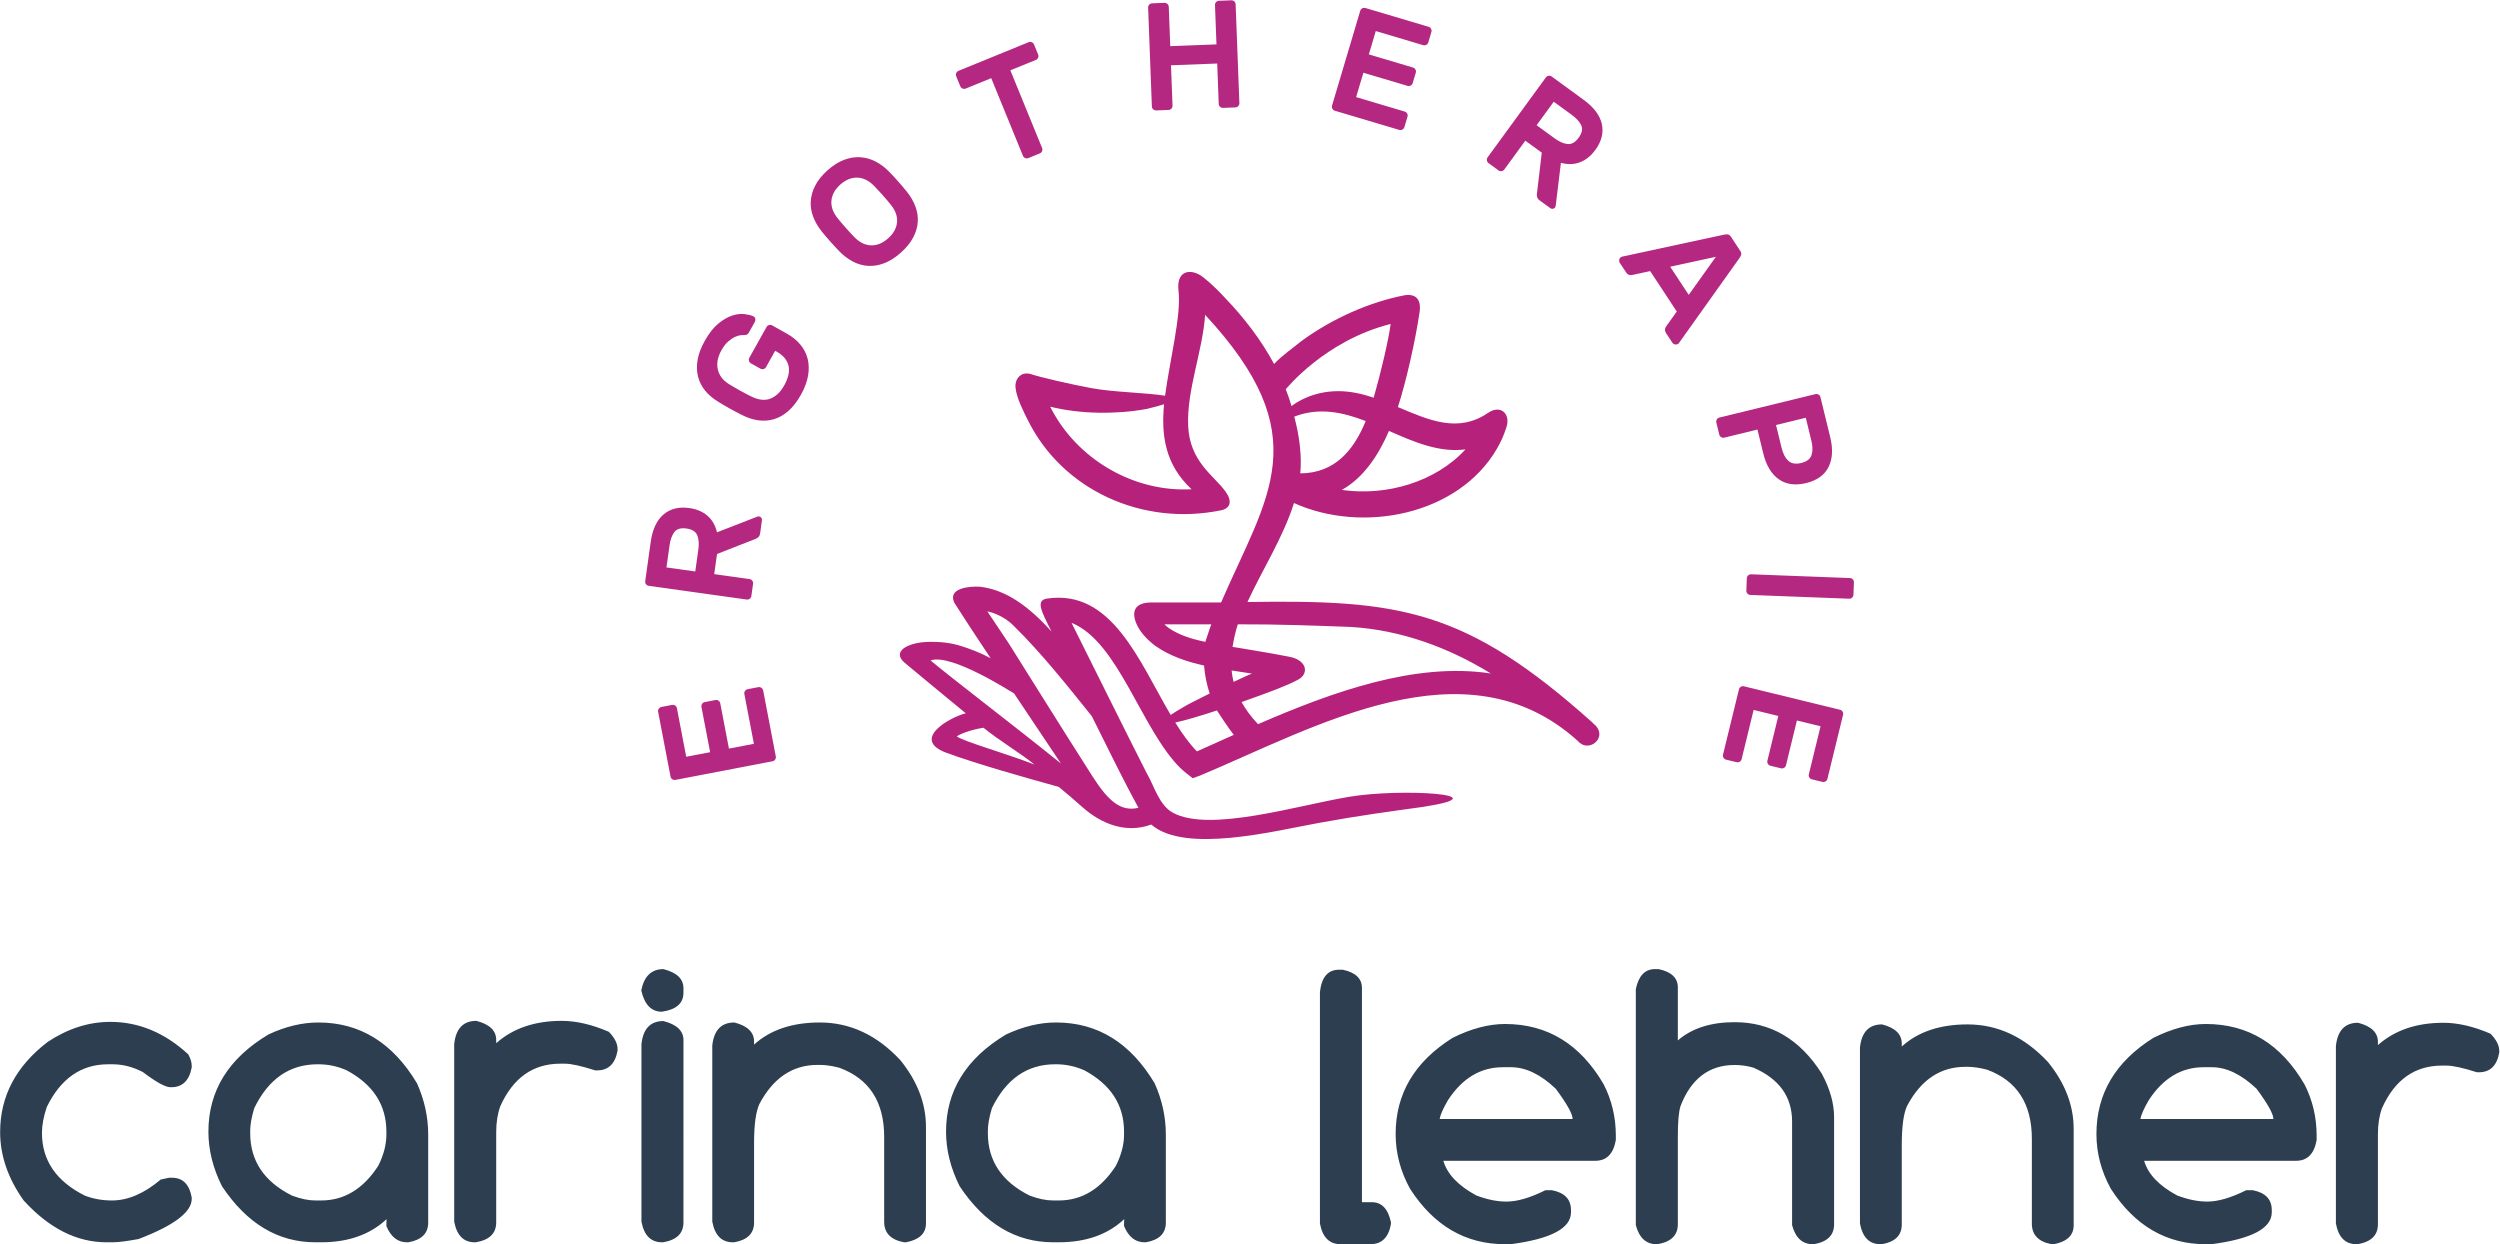 <?xml version="1.0" encoding="UTF-8" standalone="no"?>
<svg
   xmlns:dc="http://purl.org/dc/elements/1.1/"
   xmlns:cc="http://creativecommons.org/ns#"
   xmlns:rdf="http://www.w3.org/1999/02/22-rdf-syntax-ns#"
   xmlns:svg="http://www.w3.org/2000/svg"
   xmlns="http://www.w3.org/2000/svg"
   xmlns:sodipodi="http://sodipodi.sourceforge.net/DTD/sodipodi-0.dtd"
   xmlns:inkscape="http://www.inkscape.org/namespaces/inkscape"
   version="1.1"
   id="svg111"
   xml:space="preserve"
   width="500"
   height="248.856"
   viewBox="0 0 500 248.856"
   sodipodi:docname="logo-ergo-name-color.svg"
   inkscape:version="1.0.1 (3bc2e813f5, 2020-09-07)"><defs
     id="defs115"><clipPath
       clipPathUnits="userSpaceOnUse"
       id="clipPath127"><path
         d="M 12.496,12.496 H 270.449 V 185.409 H 12.496 Z"
         id="path125" /></clipPath><clipPath
       clipPathUnits="userSpaceOnUse"
       id="clipPath147"><path
         d="M 0,0 H 282.945 V 197.906 H 0 Z"
         id="path145" /></clipPath></defs><sodipodi:namedview
     pagecolor="#ffffff"
     bordercolor="#666666"
     borderopacity="1"
     objecttolerance="10"
     gridtolerance="10"
     guidetolerance="10"
     inkscape:pageopacity="0"
     inkscape:pageshadow="2"
     inkscape:window-width="1872"
     inkscape:window-height="1023"
     id="namedview113"
     showgrid="false"
     fit-margin-top="0"
     fit-margin-left="0"
     fit-margin-right="0"
     fit-margin-bottom="0"
     inkscape:zoom="1.1733285"
     inkscape:cx="349.38249"
     inkscape:cy="77.00796"
     inkscape:window-x="48"
     inkscape:window-y="27"
     inkscape:window-maximized="1"
     inkscape:current-layer="g119"
     inkscape:document-rotation="0" /><g
     id="g119"
     inkscape:groupmode="layer"
     inkscape:label="CL-Visitenkarte-85x55-druck"
     transform="matrix(1.333,0,0,-1.333,-78.216,190.671)"><g
       id="g129"
       transform="matrix(2.264,0,0,2.264,433.662,-14.861)"
       style="fill:#2c3e50;fill-opacity:1"><path
         d="m 0,0 v 0.094 c 0,0.368 -0.193,0.749 -0.578,1.143 -1.121,0.484 -2.161,0.727 -3.121,0.727 -1.784,0 -3.232,-0.494 -4.344,-1.48 v 0.215 c 0,0.619 -0.439,1.04 -1.318,1.265 -0.87,0 -1.359,-0.516 -1.466,-1.547 v -11.755 c 0.17,-0.915 0.623,-1.372 1.358,-1.372 h 0.081 c 0.896,0.153 1.345,0.592 1.345,1.318 v 5.972 c 0,0.654 0.089,1.228 0.269,1.721 0.843,1.883 2.17,2.825 3.981,2.825 h 0.296 c 0.421,0 1.094,-0.148 2.018,-0.444 h 0.12 c 0.754,0 1.206,0.439 1.359,1.318 m -12.104,-5.81 v 0.296 c 0,1.219 -0.269,2.353 -0.807,3.402 -1.551,2.663 -3.73,3.995 -6.537,3.995 -1.085,0 -2.241,-0.305 -3.47,-0.915 -2.519,-1.578 -3.779,-3.703 -3.779,-6.375 0,-1.264 0.318,-2.475 0.955,-3.631 1.578,-2.448 3.676,-3.672 6.294,-3.672 h 0.377 c 2.663,0.35 3.994,1.053 3.994,2.112 v 0.147 c 0,0.718 -0.421,1.157 -1.264,1.319 h -0.43 c -1.005,-0.503 -1.865,-0.754 -2.583,-0.754 -0.618,0 -1.282,0.135 -1.99,0.404 -1.202,0.645 -1.933,1.412 -2.192,2.3 h 10.073 c 0.744,0 1.197,0.457 1.359,1.372 m -2.865,1.399 h -8.81 c 0.036,0.259 0.22,0.676 0.552,1.25 0.95,1.453 2.161,2.179 3.631,2.179 h 0.552 c 0.968,0 1.954,-0.475 2.959,-1.426 0.744,-1.004 1.116,-1.672 1.116,-2.003 m -13.236,-7.048 v 6.388 c 0,1.551 -0.565,3.027 -1.695,4.425 -1.551,1.668 -3.331,2.502 -5.34,2.502 -1.829,0 -3.281,-0.489 -4.357,-1.466 v 0.202 c 0,0.618 -0.435,1.04 -1.305,1.264 -0.87,0 -1.358,-0.511 -1.466,-1.533 v -11.661 c 0.17,-0.915 0.623,-1.372 1.358,-1.372 h 0.095 c 0.878,0.153 1.318,0.587 1.318,1.305 v 5.272 c 0,1.21 0.116,2.071 0.349,2.582 0.915,1.731 2.202,2.596 3.86,2.596 h 0.148 c 0.377,0 0.808,-0.063 1.292,-0.188 1.981,-0.727 2.972,-2.255 2.972,-4.587 v -5.622 c 0,-0.744 0.439,-1.197 1.318,-1.358 h 0.135 c 0.878,0.17 1.318,0.587 1.318,1.251 m -15.877,0.067 v 7.102 c 0,0.914 -0.273,1.878 -0.82,2.891 -1.444,2.269 -3.367,3.403 -5.77,3.403 -1.578,0 -2.834,-0.404 -3.766,-1.21 V 4.31 c 0,0.627 -0.426,1.031 -1.278,1.21 h -0.242 c -0.655,0 -1.076,-0.439 -1.264,-1.318 v -15.648 c 0.224,-0.843 0.681,-1.264 1.372,-1.264 h 0.067 c 0.896,0.153 1.345,0.592 1.345,1.318 v 5.837 c 0,0.942 0.058,1.605 0.175,1.991 0.699,1.82 1.896,2.73 3.591,2.73 0.421,0 0.834,-0.058 1.237,-0.175 1.713,-0.735 2.569,-1.928 2.569,-3.577 v -6.86 c 0.224,-0.843 0.681,-1.264 1.372,-1.264 h 0.067 c 0.897,0.153 1.345,0.592 1.345,1.318 m -14.465,5.582 v 0.296 c 0,1.219 -0.269,2.353 -0.807,3.402 -1.551,2.663 -3.73,3.995 -6.536,3.995 -1.085,0 -2.242,-0.305 -3.47,-0.915 -2.52,-1.578 -3.78,-3.703 -3.78,-6.375 0,-1.264 0.318,-2.475 0.955,-3.631 1.578,-2.448 3.676,-3.672 6.295,-3.672 h 0.376 c 2.663,0.35 3.995,1.053 3.995,2.112 v 0.147 c 0,0.718 -0.422,1.157 -1.264,1.319 h -0.431 c -1.004,-0.503 -1.865,-0.754 -2.582,-0.754 -0.619,0 -1.283,0.135 -1.991,0.404 -1.201,0.645 -1.932,1.412 -2.192,2.3 h 10.074 c 0.744,0 1.197,0.457 1.358,1.372 m -2.864,1.399 h -8.81 c 0.036,0.259 0.219,0.676 0.551,1.25 0.951,1.453 2.161,2.179 3.632,2.179 h 0.551 c 0.969,0 1.955,-0.475 2.959,-1.426 0.744,-1.004 1.117,-1.672 1.117,-2.003 m -12.038,-6.954 v 0.107 c -0.188,0.888 -0.61,1.332 -1.264,1.332 h -0.659 V 4.27 c 0,0.627 -0.426,1.031 -1.278,1.21 h -0.242 c -0.735,0 -1.157,-0.493 -1.264,-1.479 v -15.339 c 0.17,-0.915 0.627,-1.372 1.372,-1.372 h 1.963 c 0.762,0 1.22,0.448 1.372,1.345 m -14.919,0.087 v 5.824 c 0,1.165 -0.246,2.299 -0.739,3.402 -1.605,2.69 -3.784,4.035 -6.537,4.035 -1.076,0 -2.179,-0.264 -3.308,-0.793 -2.655,-1.587 -3.982,-3.735 -3.982,-6.443 0,-1.21 0.301,-2.416 0.902,-3.618 1.649,-2.475 3.712,-3.712 6.186,-3.712 h 0.39 c 1.794,0 3.237,0.511 4.331,1.533 l -0.013,-0.309 v -0.148 c 0.296,-0.717 0.748,-1.076 1.358,-1.076 h 0.094 c 0.879,0.153 1.318,0.587 1.318,1.305 m -2.77,5.824 c 0,-0.655 -0.18,-1.341 -0.538,-2.058 -0.995,-1.534 -2.255,-2.3 -3.78,-2.3 h -0.39 c -0.457,0 -0.973,0.107 -1.546,0.323 -1.848,0.923 -2.771,2.304 -2.771,4.142 v 0.148 c 0,0.412 0.09,0.915 0.269,1.506 0.942,1.937 2.34,2.906 4.196,2.906 h 0.054 c 0.655,0 1.282,-0.135 1.883,-0.404 1.749,-0.941 2.623,-2.295 2.623,-4.062 z m -13.126,-5.878 v 6.389 c 0,1.551 -0.565,3.026 -1.694,4.425 -1.552,1.667 -3.332,2.501 -5.34,2.501 -1.829,0 -3.282,-0.489 -4.358,-1.466 v 0.202 c 0,0.619 -0.435,1.04 -1.304,1.264 -0.87,0 -1.359,-0.511 -1.466,-1.533 v -11.661 c 0.17,-0.915 0.623,-1.372 1.358,-1.372 h 0.094 c 0.879,0.153 1.318,0.587 1.318,1.305 v 5.272 c 0,1.21 0.117,2.071 0.35,2.582 0.915,1.731 2.201,2.596 3.86,2.596 h 0.148 c 0.377,0 0.807,-0.063 1.291,-0.188 1.982,-0.726 2.973,-2.255 2.973,-4.586 v -5.622 c 0,-0.745 0.439,-1.197 1.318,-1.359 h 0.134 c 0.879,0.171 1.318,0.587 1.318,1.251 m -16.072,0.067 V 0.813 c 0,0.619 -0.444,1.04 -1.331,1.264 -0.861,0 -1.345,-0.511 -1.453,-1.533 v -11.755 c 0.17,-0.915 0.623,-1.372 1.359,-1.372 h 0.08 c 0.897,0.153 1.345,0.592 1.345,1.318 m 0,15.225 v 0.296 c 0,0.619 -0.444,1.04 -1.331,1.264 -0.789,0 -1.278,-0.47 -1.466,-1.412 0.215,-0.941 0.668,-1.412 1.358,-1.412 0.96,0.135 1.439,0.556 1.439,1.264 m -4.367,-3.833 v 0.094 c 0,0.368 -0.193,0.749 -0.578,1.144 -1.121,0.484 -2.161,0.726 -3.121,0.726 -1.784,0 -3.232,-0.493 -4.344,-1.48 v 0.216 c 0,0.618 -0.439,1.04 -1.318,1.264 -0.87,0 -1.358,-0.516 -1.466,-1.547 v -11.755 c 0.17,-0.915 0.623,-1.372 1.359,-1.372 h 0.08 c 0.897,0.153 1.345,0.592 1.345,1.318 v 5.972 c 0,0.654 0.09,1.228 0.269,1.721 0.843,1.883 2.17,2.825 3.981,2.825 h 0.296 c 0.422,0 1.094,-0.148 2.018,-0.444 h 0.121 c 0.753,0 1.206,0.439 1.358,1.318 m -12.549,-11.405 v 5.824 c 0,1.165 -0.247,2.299 -0.74,3.402 -1.605,2.69 -3.784,4.035 -6.537,4.035 -1.076,0 -2.179,-0.264 -3.308,-0.793 -2.655,-1.587 -3.981,-3.735 -3.981,-6.443 0,-1.21 0.3,-2.416 0.901,-3.618 1.649,-2.475 3.712,-3.712 6.187,-3.712 h 0.39 c 1.793,0 3.236,0.511 4.33,1.533 l -0.013,-0.309 v -0.148 c 0.296,-0.717 0.749,-1.076 1.358,-1.076 h 0.095 c 0.878,0.153 1.318,0.587 1.318,1.305 m -2.771,5.824 c 0,-0.655 -0.179,-1.341 -0.538,-2.058 -0.995,-1.534 -2.255,-2.3 -3.779,-2.3 h -0.39 c -0.458,0 -0.973,0.107 -1.547,0.323 -1.847,0.923 -2.771,2.304 -2.771,4.142 v 0.148 c 0,0.412 0.09,0.915 0.269,1.506 0.942,1.937 2.34,2.906 4.196,2.906 h 0.054 c 0.655,0 1.282,-0.135 1.883,-0.404 1.749,-0.941 2.623,-2.295 2.623,-4.062 z m -12.9,-4.251 v 0.081 c -0.153,0.879 -0.588,1.318 -1.305,1.318 h -0.202 l -0.551,-0.121 c -1.094,-0.923 -2.17,-1.385 -3.228,-1.385 -0.646,0 -1.246,0.107 -1.802,0.323 -1.892,0.95 -2.838,2.335 -2.838,4.156 0,0.511 0.107,1.084 0.323,1.721 0.923,1.883 2.277,2.825 4.061,2.825 h 0.296 c 0.673,0 1.341,-0.171 2.004,-0.512 0.888,-0.672 1.498,-1.008 1.83,-1.008 h 0.053 c 0.744,0 1.197,0.439 1.359,1.318 v 0.094 c 0,0.233 -0.077,0.489 -0.229,0.767 -1.56,1.434 -3.282,2.152 -5.165,2.152 -1.434,0 -2.82,-0.444 -4.156,-1.332 -2.098,-1.605 -3.147,-3.596 -3.147,-5.972 0,-1.56 0.52,-3.071 1.56,-4.532 1.686,-1.848 3.515,-2.771 5.488,-2.771 h 0.403 c 0.377,0 0.951,0.072 1.722,0.215 2.349,0.897 3.524,1.785 3.524,2.663"
         style="fill:#2c3e50;fill-opacity:1;fill-rule:nonzero;stroke:none"
         id="path131" /></g><g
       id="g133"
       transform="matrix(2.264,0,0,2.264,171.789,31.44)"><path
         d="m 0,0 -1.654,-0.317 -0.575,3 C -2.243,2.756 -2.282,2.814 -2.345,2.857 -2.408,2.9 -2.476,2.914 -2.55,2.9 L -3.257,2.765 C -3.33,2.751 -3.388,2.712 -3.431,2.649 -3.474,2.585 -3.489,2.517 -3.475,2.444 l 0.575,-3 -1.585,-0.303 -0.616,3.219 C -5.115,2.433 -5.154,2.491 -5.217,2.534 -5.281,2.577 -5.349,2.591 -5.422,2.577 L -6.129,2.442 C -6.202,2.428 -6.26,2.389 -6.303,2.326 -6.346,2.262 -6.361,2.194 -6.347,2.121 l 0.823,-4.295 c 0.014,-0.073 0.053,-0.131 0.116,-0.174 0.063,-0.043 0.132,-0.058 0.205,-0.044 l 6.437,1.234 c 0.074,0.014 0.132,0.052 0.174,0.116 0.044,0.063 0.058,0.131 0.044,0.204 L 0.614,3.537 C 0.6,3.61 0.561,3.668 0.498,3.711 0.434,3.754 0.366,3.769 0.293,3.755 L -0.414,3.619 C -0.487,3.605 -0.545,3.567 -0.589,3.503 -0.631,3.44 -0.646,3.372 -0.632,3.299 Z m -7.202,10.778 c -0.011,-0.074 0.007,-0.141 0.053,-0.202 0.047,-0.061 0.106,-0.097 0.18,-0.107 l 6.492,-0.908 c 0.074,-0.011 0.141,0.007 0.202,0.053 0.061,0.046 0.097,0.106 0.107,0.18 l 0.114,0.814 c 0.01,0.073 -0.008,0.141 -0.054,0.202 -0.046,0.061 -0.106,0.097 -0.179,0.107 l -2.342,0.328 0.187,1.336 2.526,0.989 c 0.057,0.019 0.122,0.056 0.195,0.111 0.072,0.055 0.118,0.149 0.137,0.283 l 0.119,0.854 c 0.009,0.061 -0.006,0.116 -0.043,0.165 -0.038,0.05 -0.087,0.079 -0.147,0.087 -0.033,0.005 -0.072,0 -0.115,-0.014 l -2.676,-1.04 c -0.106,0.459 -0.316,0.825 -0.63,1.098 -0.314,0.272 -0.715,0.443 -1.204,0.511 -0.69,0.097 -1.26,-0.045 -1.709,-0.426 -0.45,-0.382 -0.733,-0.991 -0.85,-1.828 z m 1.408,0.91 0.204,1.457 c 0.053,0.382 0.159,0.678 0.319,0.888 0.159,0.209 0.426,0.288 0.801,0.236 0.375,-0.053 0.614,-0.202 0.716,-0.449 0.102,-0.246 0.126,-0.56 0.073,-0.942 l -0.204,-1.457 z m 3.779,10.769 c 0.134,-0.079 0.272,-0.158 0.414,-0.237 0.142,-0.079 0.281,-0.156 0.419,-0.228 0.137,-0.074 0.264,-0.138 0.379,-0.195 0.361,-0.186 0.723,-0.305 1.085,-0.357 0.363,-0.051 0.711,-0.027 1.046,0.072 0.335,0.1 0.654,0.282 0.957,0.547 0.302,0.264 0.579,0.621 0.83,1.07 0.251,0.449 0.41,0.875 0.477,1.279 0.067,0.405 0.056,0.779 -0.034,1.124 -0.09,0.345 -0.253,0.657 -0.489,0.936 -0.235,0.278 -0.53,0.517 -0.884,0.715 L 1.21,27.728 C 1.146,27.764 1.076,27.772 1.003,27.751 0.929,27.73 0.874,27.687 0.838,27.622 l -1.139,-2.037 c -0.036,-0.065 -0.044,-0.134 -0.023,-0.208 0.021,-0.074 0.063,-0.129 0.128,-0.165 l 0.629,-0.351 c 0.065,-0.037 0.134,-0.044 0.208,-0.024 0.074,0.021 0.129,0.064 0.165,0.129 l 0.604,1.081 0.071,-0.04 C 1.735,25.865 1.928,25.708 2.061,25.537 2.194,25.366 2.277,25.184 2.309,24.992 2.341,24.8 2.329,24.599 2.274,24.39 2.219,24.18 2.13,23.966 2.008,23.748 1.761,23.305 1.452,23.013 1.082,22.871 c -0.37,-0.142 -0.805,-0.085 -1.305,0.171 -0.231,0.114 -0.475,0.242 -0.732,0.386 -0.257,0.143 -0.494,0.284 -0.712,0.421 -0.391,0.242 -0.632,0.563 -0.723,0.962 -0.091,0.4 -0.012,0.821 0.235,1.264 0.149,0.266 0.307,0.468 0.474,0.607 0.167,0.139 0.323,0.239 0.47,0.301 0.147,0.061 0.274,0.095 0.382,0.1 0.107,0.006 0.176,0.008 0.207,0.007 0.045,-0.002 0.095,0.007 0.149,0.027 0.053,0.02 0.099,0.063 0.135,0.128 l 0.401,0.717 c 0.036,0.065 0.046,0.135 0.03,0.21 -0.016,0.075 -0.061,0.129 -0.136,0.163 -0.142,0.064 -0.334,0.112 -0.577,0.142 -0.242,0.031 -0.512,0 -0.808,-0.094 -0.297,-0.094 -0.605,-0.27 -0.924,-0.53 -0.319,-0.259 -0.623,-0.646 -0.91,-1.159 -0.244,-0.437 -0.4,-0.852 -0.468,-1.244 -0.068,-0.392 -0.06,-0.759 0.024,-1.1 0.084,-0.342 0.239,-0.653 0.466,-0.935 0.226,-0.281 0.513,-0.527 0.861,-0.737 0.108,-0.068 0.23,-0.142 0.364,-0.221 m 6.766,11.188 c 0.101,-0.119 0.207,-0.24 0.316,-0.364 0.111,-0.124 0.218,-0.243 0.324,-0.357 0.106,-0.114 0.204,-0.217 0.294,-0.309 0.267,-0.27 0.558,-0.488 0.874,-0.656 0.316,-0.167 0.647,-0.262 0.993,-0.285 0.346,-0.024 0.703,0.033 1.07,0.169 0.368,0.136 0.739,0.371 1.113,0.703 0.369,0.328 0.645,0.667 0.826,1.018 0.182,0.351 0.282,0.699 0.3,1.046 0.018,0.346 -0.037,0.686 -0.166,1.02 -0.128,0.333 -0.311,0.648 -0.547,0.945 -0.08,0.101 -0.171,0.21 -0.271,0.329 -0.101,0.119 -0.206,0.24 -0.316,0.364 -0.11,0.124 -0.218,0.243 -0.324,0.357 C 9.131,37.739 9.033,37.842 8.943,37.934 8.672,38.209 8.378,38.427 8.062,38.59 7.746,38.753 7.414,38.847 7.065,38.872 6.717,38.898 6.359,38.843 5.992,38.706 5.624,38.57 5.256,38.338 4.886,38.011 4.512,37.678 4.236,37.337 4.06,36.985 3.883,36.634 3.785,36.285 3.767,35.939 3.749,35.593 3.804,35.253 3.933,34.919 4.061,34.586 4.244,34.271 4.48,33.974 4.56,33.873 4.651,33.763 4.751,33.645 m 3.785,2.714 C 8.745,36.123 8.929,35.905 9.09,35.704 9.393,35.322 9.524,34.936 9.485,34.548 9.444,34.16 9.247,33.809 8.893,33.495 8.539,33.18 8.167,33.026 7.777,33.033 7.387,33.039 7.02,33.216 6.676,33.562 6.496,33.745 6.301,33.955 6.092,34.19 5.883,34.425 5.699,34.644 5.538,34.845 5.235,35.227 5.103,35.614 5.14,36.004 c 0.038,0.391 0.234,0.743 0.588,1.058 0.354,0.314 0.727,0.467 1.12,0.458 0.392,-0.009 0.76,-0.187 1.104,-0.533 0.18,-0.184 0.375,-0.393 0.584,-0.628 m 5.021,8.238 C 13.488,44.569 13.439,44.52 13.41,44.449 13.38,44.379 13.379,44.309 13.407,44.24 l 0.273,-0.667 c 0.028,-0.069 0.077,-0.118 0.148,-0.148 0.071,-0.029 0.14,-0.03 0.209,-0.002 l 1.691,0.691 2.103,-5.147 c 0.028,-0.069 0.077,-0.119 0.148,-0.148 0.071,-0.03 0.14,-0.031 0.209,-0.002 l 0.761,0.31 c 0.069,0.028 0.118,0.078 0.148,0.148 0.029,0.071 0.03,0.141 0.002,0.21 l -2.103,5.147 1.691,0.691 c 0.069,0.028 0.118,0.077 0.148,0.148 0.029,0.07 0.03,0.14 0.002,0.209 l -0.273,0.667 c -0.028,0.069 -0.077,0.118 -0.148,0.148 -0.07,0.029 -0.14,0.03 -0.209,0.002 z m 17.263,4.644 c -0.075,-0.003 -0.138,-0.033 -0.19,-0.089 -0.052,-0.056 -0.076,-0.121 -0.073,-0.195 l 0.099,-2.606 -3.063,-0.117 -0.099,2.606 c -0.002,0.075 -0.032,0.138 -0.088,0.19 -0.056,0.052 -0.121,0.076 -0.196,0.074 L 26.389,49.072 C 26.314,49.07 26.251,49.04 26.199,48.984 26.147,48.928 26.123,48.863 26.126,48.788 l 0.248,-6.55 c 0.004,-0.081 0.033,-0.146 0.089,-0.195 0.056,-0.048 0.121,-0.071 0.196,-0.068 l 0.821,0.031 c 0.074,0.003 0.137,0.032 0.189,0.088 0.052,0.056 0.077,0.122 0.074,0.196 l -0.101,2.677 3.062,0.116 0.101,-2.677 c 0.003,-0.074 0.033,-0.137 0.089,-0.189 0.056,-0.052 0.121,-0.077 0.196,-0.074 l 0.821,0.031 c 0.074,0.003 0.137,0.032 0.189,0.089 0.052,0.056 0.077,0.121 0.074,0.195 l -0.249,6.551 c -0.002,0.074 -0.032,0.137 -0.088,0.189 -0.056,0.052 -0.121,0.077 -0.196,0.074 z m 9.091,-6.383 0.48,1.615 2.928,-0.871 c 0.071,-0.021 0.14,-0.014 0.207,0.023 0.068,0.036 0.112,0.09 0.133,0.161 l 0.206,0.691 c 0.021,0.071 0.013,0.14 -0.023,0.208 -0.037,0.067 -0.091,0.111 -0.162,0.132 l -2.927,0.871 0.46,1.547 3.141,-0.935 c 0.071,-0.021 0.141,-0.014 0.208,0.023 0.067,0.036 0.112,0.09 0.133,0.162 l 0.205,0.69 c 0.021,0.071 0.014,0.141 -0.023,0.208 -0.036,0.067 -0.09,0.112 -0.161,0.133 l -4.192,1.247 c -0.071,0.021 -0.141,0.013 -0.208,-0.023 -0.067,-0.037 -0.112,-0.09 -0.133,-0.162 l -1.869,-6.282 c -0.021,-0.072 -0.013,-0.141 0.023,-0.208 0.037,-0.068 0.09,-0.112 0.162,-0.133 l 4.269,-1.27 c 0.072,-0.021 0.141,-0.014 0.208,0.023 0.068,0.036 0.112,0.09 0.133,0.161 l 0.206,0.691 c 0.021,0.071 0.013,0.14 -0.023,0.208 -0.037,0.067 -0.091,0.111 -0.162,0.132 z m 12.958,1.365 c -0.06,0.044 -0.128,0.06 -0.203,0.048 -0.076,-0.012 -0.135,-0.048 -0.179,-0.108 l -3.863,-5.296 c -0.044,-0.06 -0.06,-0.128 -0.048,-0.204 0.012,-0.075 0.048,-0.135 0.108,-0.179 L 49.348,38 c 0.06,-0.044 0.128,-0.06 0.204,-0.048 0.075,0.012 0.135,0.048 0.179,0.108 l 1.393,1.91 1.09,-0.795 -0.319,-2.694 c -0.01,-0.059 -0.008,-0.134 0.006,-0.224 0.014,-0.09 0.076,-0.174 0.185,-0.254 l 0.697,-0.508 c 0.049,-0.036 0.104,-0.049 0.166,-0.04 0.061,0.01 0.11,0.039 0.146,0.088 0.02,0.028 0.034,0.064 0.041,0.109 l 0.346,2.85 c 0.455,-0.123 0.876,-0.11 1.265,0.038 0.388,0.148 0.728,0.421 1.019,0.82 0.41,0.563 0.553,1.133 0.429,1.709 -0.124,0.576 -0.527,1.113 -1.21,1.611 z m 0.138,-1.671 1.189,-0.867 c 0.312,-0.227 0.522,-0.46 0.633,-0.7 0.11,-0.239 0.053,-0.512 -0.17,-0.818 -0.223,-0.306 -0.468,-0.446 -0.733,-0.419 -0.266,0.026 -0.554,0.153 -0.866,0.38 l -1.189,0.867 z M 64.752,33.6 c -0.06,0.09 -0.128,0.142 -0.206,0.156 -0.078,0.014 -0.176,0.006 -0.294,-0.024 l -6.724,-1.449 c -0.02,-0.005 -0.042,-0.016 -0.064,-0.03 -0.063,-0.041 -0.102,-0.099 -0.117,-0.174 -0.015,-0.075 -0.003,-0.144 0.038,-0.206 l 0.402,-0.61 c 0.074,-0.113 0.15,-0.176 0.228,-0.19 0.078,-0.014 0.145,-0.014 0.201,-0.001 l 1.181,0.255 1.763,-2.679 -0.701,-0.983 c -0.034,-0.047 -0.06,-0.109 -0.078,-0.186 -0.019,-0.077 0.009,-0.171 0.084,-0.285 l 0.402,-0.61 c 0.04,-0.062 0.098,-0.101 0.173,-0.116 0.075,-0.016 0.144,-0.003 0.206,0.038 0.022,0.015 0.04,0.031 0.054,0.048 l 3.99,5.602 c 0.073,0.097 0.119,0.184 0.138,0.261 0.018,0.077 -0.003,0.16 -0.062,0.251 z m -4.028,-1.983 3.03,0.658 -1.802,-2.523 z m 9.958,-8.644 c -0.018,0.073 -0.059,0.128 -0.125,0.168 -0.065,0.04 -0.134,0.051 -0.206,0.033 L 63.983,21.62 c -0.072,-0.017 -0.128,-0.059 -0.168,-0.124 -0.04,-0.066 -0.051,-0.134 -0.033,-0.207 l 0.195,-0.798 c 0.017,-0.072 0.059,-0.128 0.124,-0.168 0.065,-0.04 0.134,-0.051 0.207,-0.033 l 2.198,0.536 0.385,-1.577 c 0.194,-0.795 0.535,-1.367 1.024,-1.714 0.488,-0.347 1.094,-0.433 1.817,-0.256 0.723,0.176 1.218,0.53 1.485,1.062 0.267,0.532 0.304,1.195 0.11,1.99 z M 69.71,21.608 70.082,20.08 c 0.092,-0.375 0.094,-0.691 0.007,-0.949 -0.086,-0.258 -0.314,-0.432 -0.682,-0.521 -0.368,-0.09 -0.653,-0.041 -0.855,0.146 -0.203,0.187 -0.35,0.468 -0.441,0.843 l -0.373,1.528 z M 65.771,10.15 c -0.003,-0.075 0.022,-0.14 0.074,-0.196 0.052,-0.056 0.115,-0.086 0.189,-0.089 l 6.551,-0.249 c 0.074,-0.002 0.139,0.022 0.195,0.074 0.056,0.052 0.086,0.116 0.089,0.19 l 0.031,0.821 c 0.003,0.075 -0.022,0.14 -0.074,0.196 -0.052,0.056 -0.115,0.086 -0.189,0.088 l -6.551,0.249 c -0.074,0.003 -0.139,-0.021 -0.195,-0.074 -0.057,-0.052 -0.086,-0.115 -0.089,-0.189 z m 0.482,-7.905 1.637,-0.4 -0.725,-2.967 c -0.017,-0.072 -0.006,-0.141 0.034,-0.206 0.039,-0.066 0.095,-0.107 0.168,-0.125 l 0.7,-0.171 c 0.072,-0.017 0.141,-0.006 0.206,0.034 0.066,0.039 0.107,0.095 0.125,0.168 l 0.724,2.967 1.567,-0.383 -0.777,-3.184 c -0.017,-0.072 -0.007,-0.141 0.033,-0.206 0.04,-0.066 0.096,-0.107 0.168,-0.125 l 0.7,-0.171 c 0.072,-0.017 0.141,-0.006 0.207,0.034 0.065,0.039 0.107,0.095 0.124,0.168 l 1.037,4.248 c 0.018,0.073 0.007,0.141 -0.033,0.207 -0.04,0.065 -0.096,0.107 -0.168,0.124 L 65.612,3.811 C 65.539,3.829 65.471,3.818 65.405,3.778 65.34,3.738 65.298,3.682 65.281,3.61 l -1.056,-4.327 c -0.018,-0.073 -0.007,-0.141 0.033,-0.207 0.04,-0.065 0.096,-0.107 0.168,-0.125 l 0.7,-0.17 c 0.072,-0.018 0.141,-0.007 0.206,0.033 0.066,0.04 0.107,0.096 0.125,0.168 z"
         style="fill:#b42882;fill-opacity:1;fill-rule:nonzero;stroke:none"
         id="path135" /></g><g
       id="g137"
       transform="matrix(2.264,0,0,2.264,298.121,34.138)"><path
         d="m 0,0 c -0.07,0.067 -0.142,0.126 -0.213,0.191 0.004,0.001 0.007,0.002 0.011,0.003 -8.422,7.547 -12.788,8.167 -22.889,8.012 0.978,2.122 2.371,4.294 3.083,6.559 4.514,-2.044 10.896,-0.818 13.458,3.612 0.246,0.441 0.419,0.776 0.627,1.43 0.277,0.869 -0.39,1.503 -1.229,0.929 -1.984,-1.357 -3.927,-0.472 -5.969,0.387 0.547,1.686 1.17,4.445 1.44,6.318 0.119,0.827 -0.269,1.236 -1.059,1.08 -2.189,-0.431 -4.65,-1.472 -6.764,-3.016 -0.588,-0.481 -1.286,-0.954 -1.823,-1.527 -0.864,1.61 -2.001,3.086 -3.26,4.391 -0.321,0.356 -0.9,0.94 -1.442,1.363 -0.767,0.599 -1.801,0.504 -1.63,-0.909 0.194,-1.603 -0.584,-4.631 -0.892,-6.947 -1.238,0.203 -3.428,0.23 -4.891,0.505 -1.462,0.275 -3.314,0.703 -3.978,0.92 -0.663,0.218 -1.085,-0.301 -1.044,-0.851 0.052,-0.709 0.56,-1.67 0.805,-2.164 2.314,-4.696 7.636,-7.069 12.819,-6.003 0.607,0.125 0.773,0.582 0.289,1.251 -0.774,1.069 -2.369,1.967 -2.469,4.349 -0.1,2.381 0.961,4.939 1.123,7.346 0,0.001 0,0.002 -0.001,0.001 v 0.009 c 7.462,-8.038 4.151,-11.942 1.06,-19.065 -1.42,0 -4.622,0 -4.622,0 -0.97,0 -1.308,-0.471 -1.057,-1.228 0.223,-0.674 0.76,-1.219 1.31,-1.641 0.977,-0.682 2.089,-1.056 3.24,-1.31 0.051,-0.628 0.174,-1.254 0.372,-1.854 -0.837,-0.414 -1.566,-0.787 -1.693,-0.874 -0.377,-0.217 -0.67,-0.397 -0.89,-0.547 -2.096,3.567 -3.908,8.364 -8.207,7.71 -0.753,-0.121 -0.363,-0.848 0.311,-2.182 -1.472,1.632 -3.003,2.776 -4.762,2.971 -0.649,0.038 -2.156,-0.081 -1.677,-1.067 0.468,-0.747 1.359,-2.103 2.402,-3.674 -0.694,0.377 -1.43,0.648 -2.015,0.827 -0.586,0.179 -1.276,0.281 -2.135,0.256 -1.379,-0.04 -2.42,-0.651 -1.543,-1.385 0.878,-0.734 2.484,-2.066 4.048,-3.347 -0.969,-0.224 -3.721,-1.72 -1.271,-2.622 1.989,-0.733 5.271,-1.657 7.431,-2.255 0.475,-0.384 1.067,-0.894 1.556,-1.33 1.303,-1.163 2.938,-1.767 4.574,-1.164 2.227,-1.95 8.213,-0.418 11.094,0.105 2.85,0.518 4.71,0.755 6.957,1.07 5.239,0.815 -1.453,1.246 -4.929,0.664 -3.477,-0.581 -9.237,-2.374 -11.677,-1.063 -0.926,0.497 -1.24,1.763 -1.751,2.638 -1.117,2.185 -3.849,7.699 -4.977,9.951 3.107,-1.238 4.631,-7.066 7.203,-9.613 0.251,-0.238 0.537,-0.466 0.816,-0.674 0.009,-0.034 0.448,0.165 0.464,0.152 7.69,3.222 17.623,9.017 25.055,2.321 C -0.517,-1.837 0.754,-0.835 0,0 m -40.587,-0.126 c 1.036,-0.846 2.421,-1.662 3.382,-2.441 -1.981,0.768 -4.699,1.527 -5.155,1.87 0.109,0.084 0.752,0.407 1.773,0.571 m 2.031,2.27 3.102,-4.639 c -3.118,2.516 -7.334,5.723 -8.636,6.828 1.377,0.491 5.377,-2.109 5.534,-2.189 m 5.151,-1.506 c 1.094,-2.193 1.706,-3.443 2.484,-4.937 0.118,-0.227 0.605,-1.135 0.605,-1.135 -1.151,-0.266 -1.969,0.407 -3.025,2.053 -1.68,2.621 -5.577,8.856 -5.577,8.856 l -1.411,2.107 c -0.002,0.002 0.979,-0.156 1.789,-0.998 1.778,-1.745 3.519,-3.93 5.135,-5.946 m 6.609,15.04 c -3.86,-0.213 -7.648,2.022 -9.369,5.474 1.953,-0.5 4.405,-0.519 6.371,-0.157 0.511,0.12 0.895,0.223 1.177,0.315 -0.199,-2.052 0.068,-4.003 1.821,-5.632 m 9.959,-0.046 c 1.415,0.796 2.404,2.243 3.125,3.912 1.648,-0.727 3.301,-1.45 5.069,-1.226 -1.989,-2.163 -5.228,-3.108 -8.194,-2.686 m -3.151,4.858 c 0.008,0.004 0.013,0.006 0.021,0.01 1.654,0.623 3.196,0.281 4.712,-0.304 -0.8,-1.95 -2.056,-3.455 -4.336,-3.466 0.161,1.757 -0.3,3.344 -0.397,3.76 m -0.564,1.814 c 0.017,0.006 2.57,3.222 6.95,4.327 -0.14,-1.073 -0.644,-3.218 -1.123,-4.885 -0.759,0.254 -1.539,0.432 -2.346,0.432 -1.708,0 -2.823,-0.768 -3.099,-0.992 -0.11,0.378 -0.239,0.751 -0.382,1.118 M -25.486,6.727 c -0.135,-0.341 -0.267,-0.804 -0.397,-1.161 -2.104,0.416 -2.707,1.161 -2.707,1.161 0.869,-0.001 2.079,-0.006 3.104,0 m 1.487,-7.327 c -0.835,-0.373 -1.651,-0.742 -2.441,-1.094 -0.515,0.525 -0.985,1.185 -1.436,1.913 0.673,0.143 1.682,0.444 2.763,0.8 0.028,-0.052 0.747,-1.155 1.114,-1.619 m -0.143,4.268 c 0.454,-0.069 0.908,-0.135 1.353,-0.207 -0.127,-0.037 -0.615,-0.26 -1.223,-0.55 -0.063,0.252 -0.106,0.504 -0.13,0.757 M -6.964,3.469 C -11.97,4.234 -17.45,2.253 -22.39,0.11 c -0.462,0.488 -0.822,0.976 -1.093,1.465 1.936,0.683 3,1.087 3.741,1.48 0.741,0.392 0.607,1.277 -0.535,1.514 -1.039,0.217 -3.803,0.663 -3.803,0.663 0.075,0.461 0.194,1.03 0.349,1.495 2.603,0.012 5.348,-0.094 7.493,-0.174 3.315,-0.201 6.464,-1.354 9.274,-3.084"
         style="fill:#b6217b;fill-opacity:1;fill-rule:nonzero;stroke:none"
         id="path139" /></g></g></svg>
